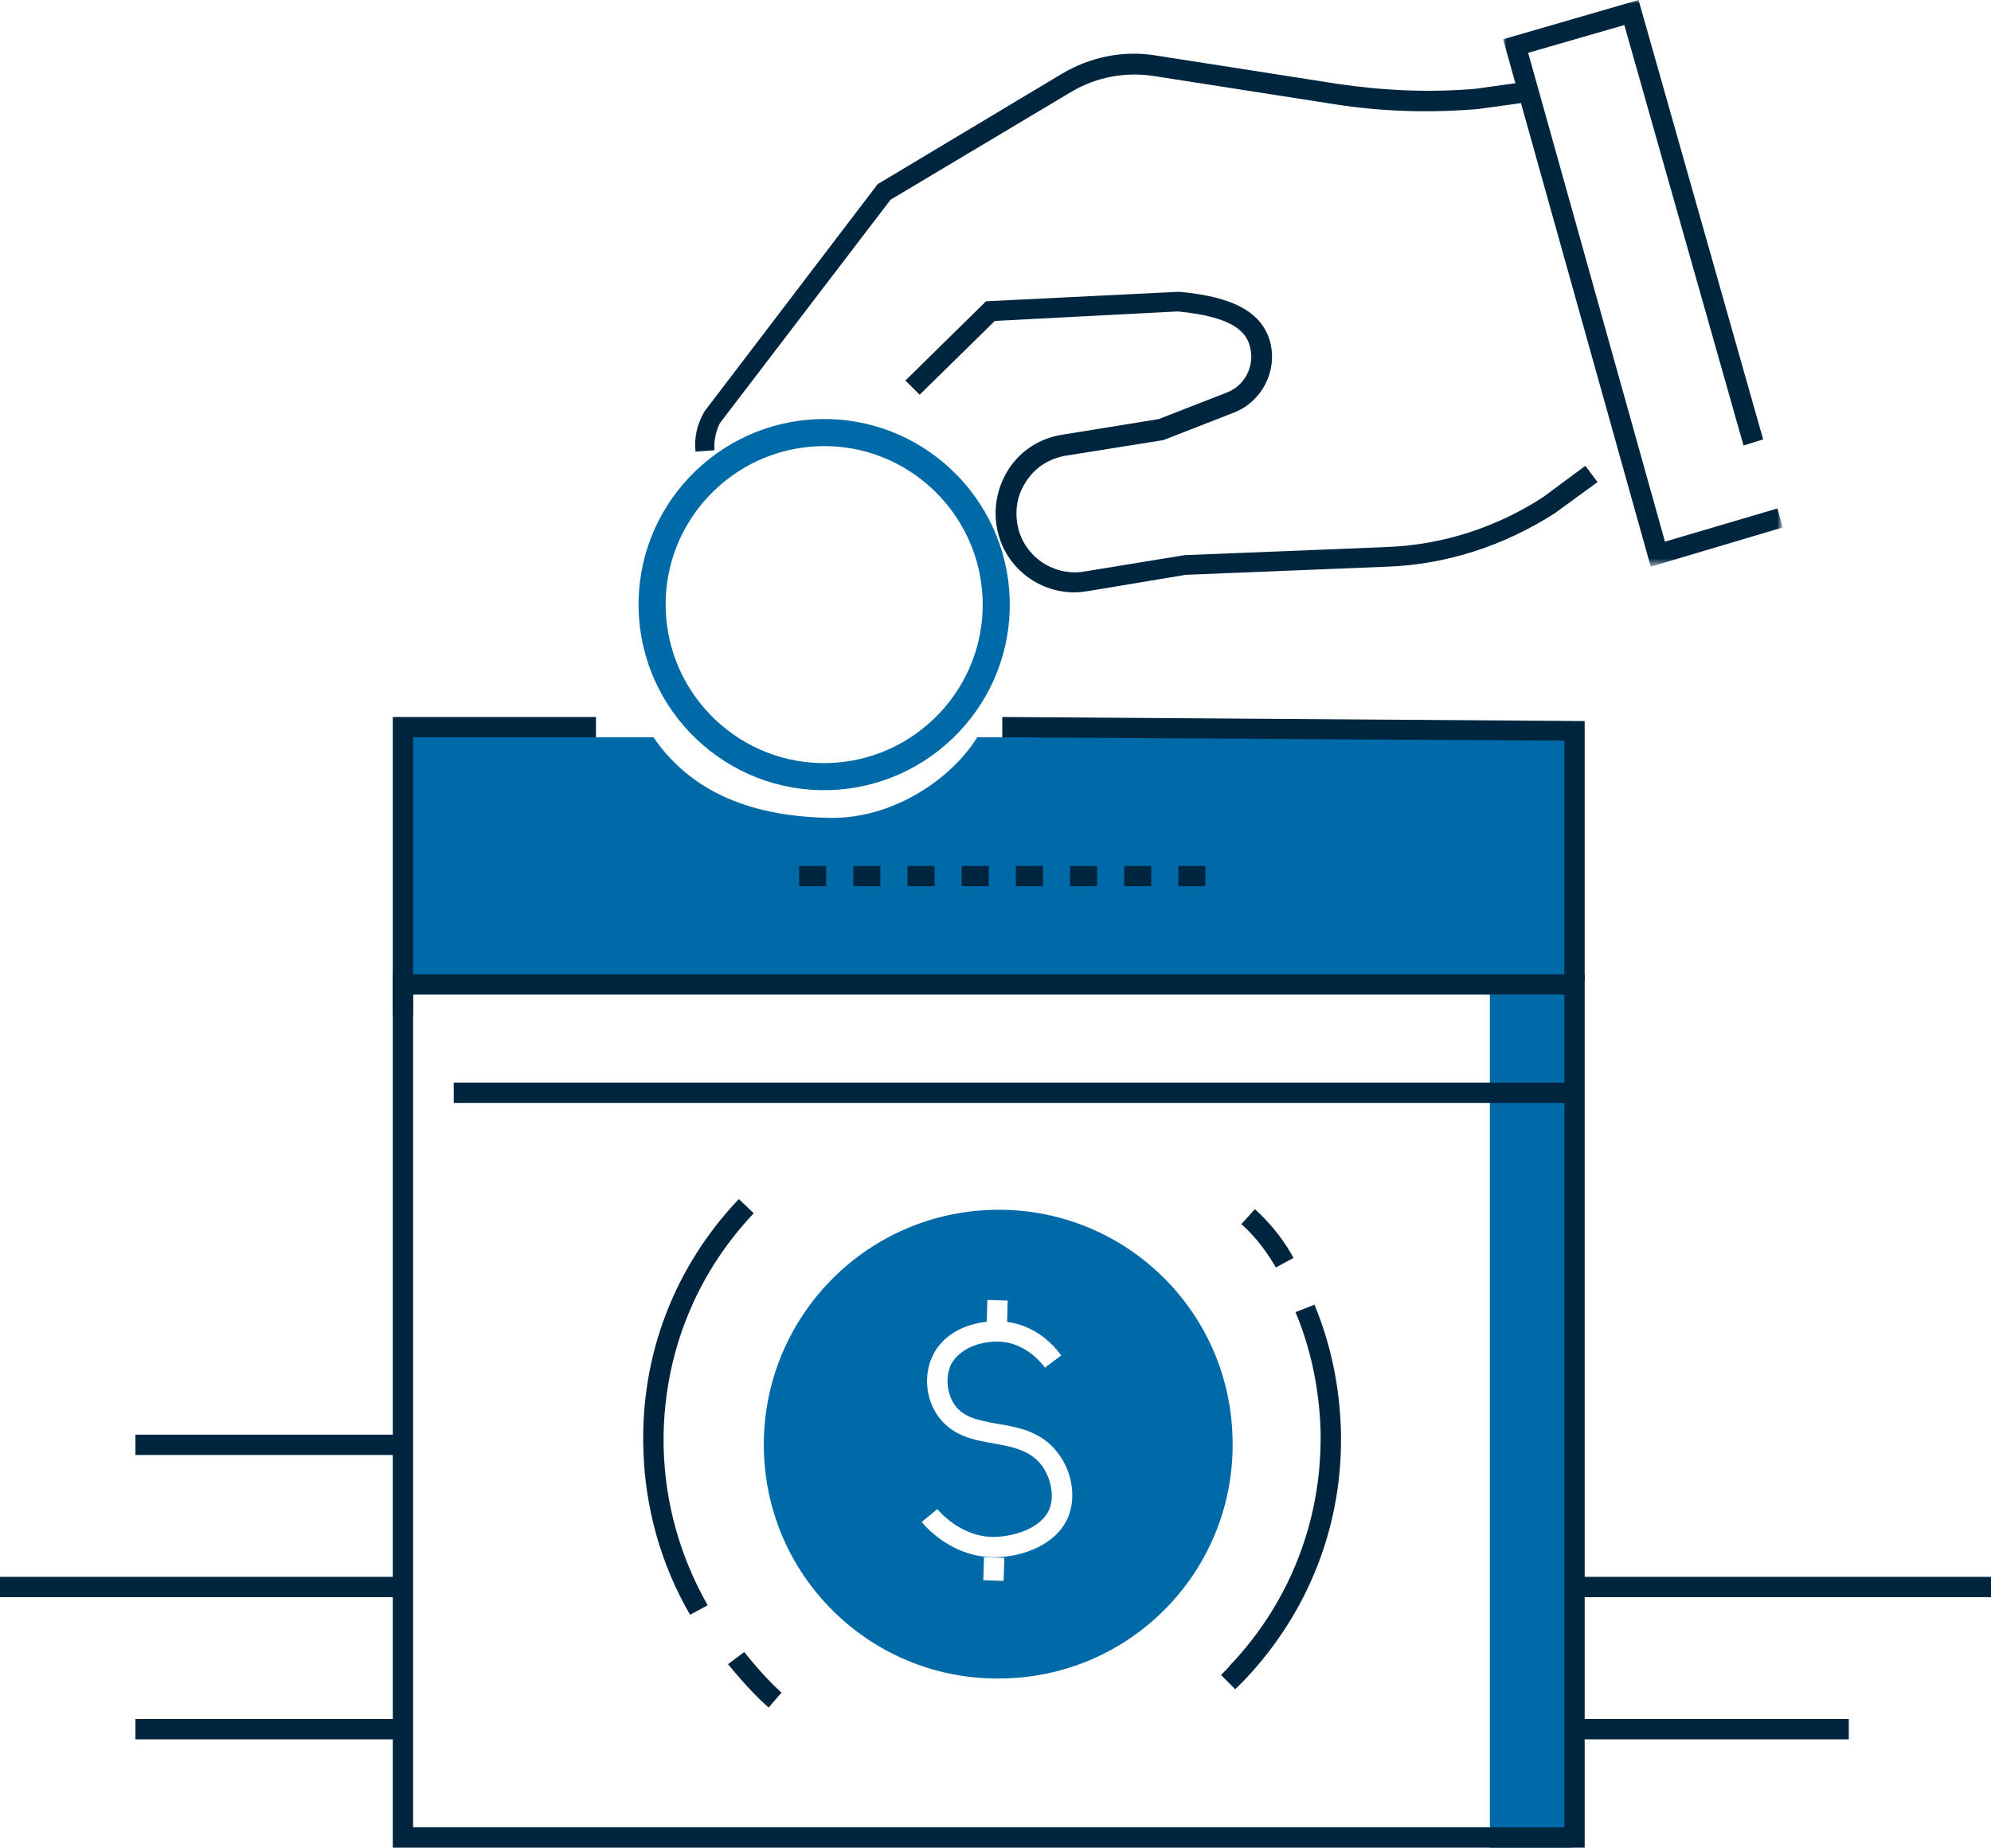 <?xml version="1.0" encoding="utf-8"?>
<!-- Generator: Adobe Illustrator 26.3.1, SVG Export Plug-In . SVG Version: 6.00 Build 0)  -->
<svg version="1.1" id="Layer_1" xmlns="http://www.w3.org/2000/svg" xmlns:xlink="http://www.w3.org/1999/xlink" x="0px" y="0px"
	 viewBox="0 0 294 273" style="enable-background:new 0 0 294 273;" xml:space="preserve">
<style type="text/css">
	.st0{fill-rule:evenodd;clip-rule:evenodd;fill:#006AA9;}
	.st1{fill:none;stroke:#006AA9;stroke-width:4;}
	.st2{filter:url(#Adobe_OpacityMaskFilter);}
	.st3{fill-rule:evenodd;clip-rule:evenodd;fill:#FFFFFF;}
	.st4{mask:url(#mask-2_00000025427557446664445510000000732021697510935209_);fill-rule:evenodd;clip-rule:evenodd;fill:#00263F;}
	.st5{fill-rule:evenodd;clip-rule:evenodd;fill:#00263F;}
</style>
<g id="FUNDING">
	<g id="FUNDING-_x2F_-Manage-your-award" transform="translate(-994, -958)">
		<g id="SettingUpYourAward" transform="translate(994, 958)">
			<path id="Fill-1" class="st0" d="M112.8,214.3c0.5,19.1,16.4,34.2,35.6,33.6c19.1-0.5,34.2-16.4,33.6-35.6
				c-0.5-19.1-16.4-34.2-35.6-33.6C127.3,179.3,112.3,195.2,112.8,214.3"/>
			<path id="Fill-3" class="st0" d="M59,108.9v37h173v-37h-87.7c-3.7,6-12.3,12.1-21.9,11.9s-19.6-2.7-25.9-11.9H59z"/>
			<polygon id="Fill-5" class="st0" points="220,272.9 232,272.9 232,141.9 220,141.9 			"/>
			<path id="Stroke-7" class="st1" d="M96.3,90c0.4,14,12.1,25.1,26.1,24.7c14-0.4,25.1-12.1,24.7-26.1c-0.4-14-12.1-25.1-26.1-24.7
				C107,64.3,95.9,76,96.3,90z"/>
			<g id="Group-11" transform="translate(221.955, 0)">
				<g id="Clip-10">
				</g>
				<defs>
					<filter id="Adobe_OpacityMaskFilter" filterUnits="userSpaceOnUse" x="0" y="0" width="41.3" height="83.7">
						<feColorMatrix  type="matrix" values="1 0 0 0 0  0 1 0 0 0  0 0 1 0 0  0 0 0 1 0"/>
					</filter>
				</defs>
				
					<mask maskUnits="userSpaceOnUse" x="0" y="0" width="41.3" height="83.7" id="mask-2_00000025427557446664445510000000732021697510935209_">
					<g class="st2">
						<polygon id="path-1_00000088821961716237622240000010742940412496316838_" class="st3" points="0,0 41.3,0 41.3,83.7 0,83.7 
													"/>
					</g>
				</mask>
				<polygon id="Fill-9" class="st4" points="21.8,83.7 0,5.8 20,0 38.4,64.9 35.5,65.8 17.9,3.7 3.7,7.8 23.9,80 40.5,75.1 
					41.3,77.9 				"/>
			</g>
			<path id="Fill-12" class="st5" d="M102.7,66.7c-0.2-2,0.2-3.9,1.2-5.7l0.1-0.2l25.6-33.6l27.2-16.3c4.2-2.5,9.1-3.5,13.9-2.7
				l26.9,4.2c6.8,1,13.6,1.3,20.4,0.7l6.4-0.9l0.4,3l-6.5,0.9c-7.1,0.6-14.2,0.4-21.2-0.7l-26.9-4.2c-4.1-0.6-8.3,0.2-11.9,2.3
				l-26.8,16l-25.2,33c-0.6,1.2-0.9,2.6-0.8,4L102.7,66.7z"/>
			<path id="Fill-14" class="st5" d="M158.7,87.5c-5.4,0-10.2-3.7-11.4-9.1c-0.7-3.2-0.1-6.4,1.7-9.2c1.8-2.7,4.6-4.5,7.9-5
				l14.2-2.3l10-3.9c2.7-1,4.2-3.9,3.5-6.7c-0.5-2.1-2.2-4.5-10.7-5.3l-27,1.4l-11.1,10.9l-2.1-2.1l11.9-11.7l28.4-1.4l0.1,0
				c8.1,0.7,12.4,3.1,13.5,7.6c1,4.2-1.3,8.6-5.3,10.2l-10.5,4.1l-14.4,2.3c-2.4,0.4-4.5,1.7-5.8,3.7c-1.4,2-1.8,4.4-1.3,6.8
				c1,4.5,5.4,7.4,9.9,6.6l14.7-2.4l29.8-1.2c8.3-0.3,16.3-2.9,23.2-7.4l6.2-4.6l1.8,2.4l-6.3,4.6c-7.5,4.8-16,7.6-24.8,7.9
				l-29.7,1.2l-14.4,2.4C160,87.4,159.3,87.5,158.7,87.5"/>
			<path id="Fill-16" class="st5" d="M58,272.9h176v-129H58V272.9z M61,269.9h170v-123H61V269.9z"/>
			<polygon id="Fill-18" class="st5" points="234,144.9 231,144.9 231,109.4 148,108.9 148,105.9 234,106.5 			"/>
			<polygon id="Fill-20" class="st5" points="61,149.9 58,149.9 58,105.9 88,105.9 88,108.9 61,108.9 			"/>
			<path id="Fill-22" class="st5" d="M101.9,238.5c-4.3-7.4-6.7-15.9-6.9-24.6c-0.4-13.8,4.6-26.8,14.1-36.8l2.2,2.1
				c-8.9,9.4-13.6,21.7-13.3,34.7c0.2,8.2,2.5,16.2,6.5,23.2L101.9,238.5z"/>
			<path id="Fill-24" class="st5" d="M182.4,249.5l-2.1-2.1c0.5-0.5,1-1,1.4-1.5c8.9-9.4,13.6-21.7,13.3-34.7
				c-0.2-6-1.4-11.9-3.7-17.4l2.8-1.1c2.4,5.8,3.7,12,3.9,18.4c0.4,13.8-4.6,26.8-14.1,36.9C183.4,248.5,182.9,249,182.4,249.5"/>
			<polygon id="Fill-26" class="st3" points="148.2,233.5 145.2,233.4 145.3,230 148.3,230.1 			"/>
			<polygon id="Fill-28" class="st3" points="148.7,195.7 145.7,195.6 145.8,192 148.8,192.1 			"/>
			<path id="Fill-30" class="st3" d="M146.8,230c-5.9,0-9.7-4-10.7-5.2l2.3-1.9c0.6,0.7,3.9,4.3,8.7,4.1c2.2-0.1,6.6-1,7.9-4.2
				c0.7-1.9,0.2-4.5-1.2-6.4c-1.7-2.2-4.3-2.7-7-3.2c-3-0.5-6.3-1.1-8.4-4.2c-1.7-2.5-2-6-0.7-8.7c1.9-4.1,6.9-5.5,10.7-5.1
				c4.6,0.5,7.3,3.6,8.3,5l-2.4,1.8c-0.6-0.8-2.7-3.4-6.2-3.8c-2.8-0.3-6.4,0.8-7.7,3.4c-0.8,1.8-0.6,4.1,0.5,5.8
				c1.3,2,3.7,2.4,6.4,2.9c3,0.5,6.5,1.1,8.9,4.3c2.1,2.7,2.7,6.4,1.6,9.3c-1.7,4.3-6.8,6-10.6,6.1C147.1,230,146.9,230,146.8,230"
				/>
			<polygon id="Fill-32" class="st5" points="233,235.9 294,235.9 294,232.9 233,232.9 			"/>
			<polygon id="Fill-34" class="st5" points="0,235.9 60,235.9 60,232.9 0,232.9 			"/>
			<polygon id="Fill-36" class="st5" points="20,214.9 60,214.9 60,211.9 20,211.9 			"/>
			<polygon id="Fill-38" class="st5" points="233,256.9 273,256.9 273,253.9 233,253.9 			"/>
			<polygon id="Fill-40" class="st5" points="20,256.9 60,256.9 60,253.9 20,253.9 			"/>
			<path id="Fill-42" class="st5" d="M174,130.9h4v-3h-4V130.9z M166,130.9h4v-3h-4V130.9z M158,130.9h4v-3h-4V130.9z M150,130.9h4
				v-3h-4V130.9z M142,130.9h4v-3h-4V130.9z M134,130.9h4v-3h-4V130.9z M126,130.9h4v-3h-4V130.9z M118,130.9h4v-3h-4V130.9z"/>
			<polygon id="Fill-44" class="st5" points="67,162.9 233,162.9 233,159.9 67,159.9 			"/>
			<path id="Fill-46" class="st5" d="M188.4,187.2c-1-1.7-2.6-4.2-5.1-6.4l2-2.2c2.8,2.5,4.7,5.3,5.7,7.2L188.4,187.2z"/>
			<path id="Fill-48" class="st5" d="M113.5,252.2c-2.9-2.5-5.8-6.2-6-6.4l2.4-1.8c0,0,2.8,3.6,5.5,6L113.5,252.2z"/>
		</g>
	</g>
</g>
</svg>
